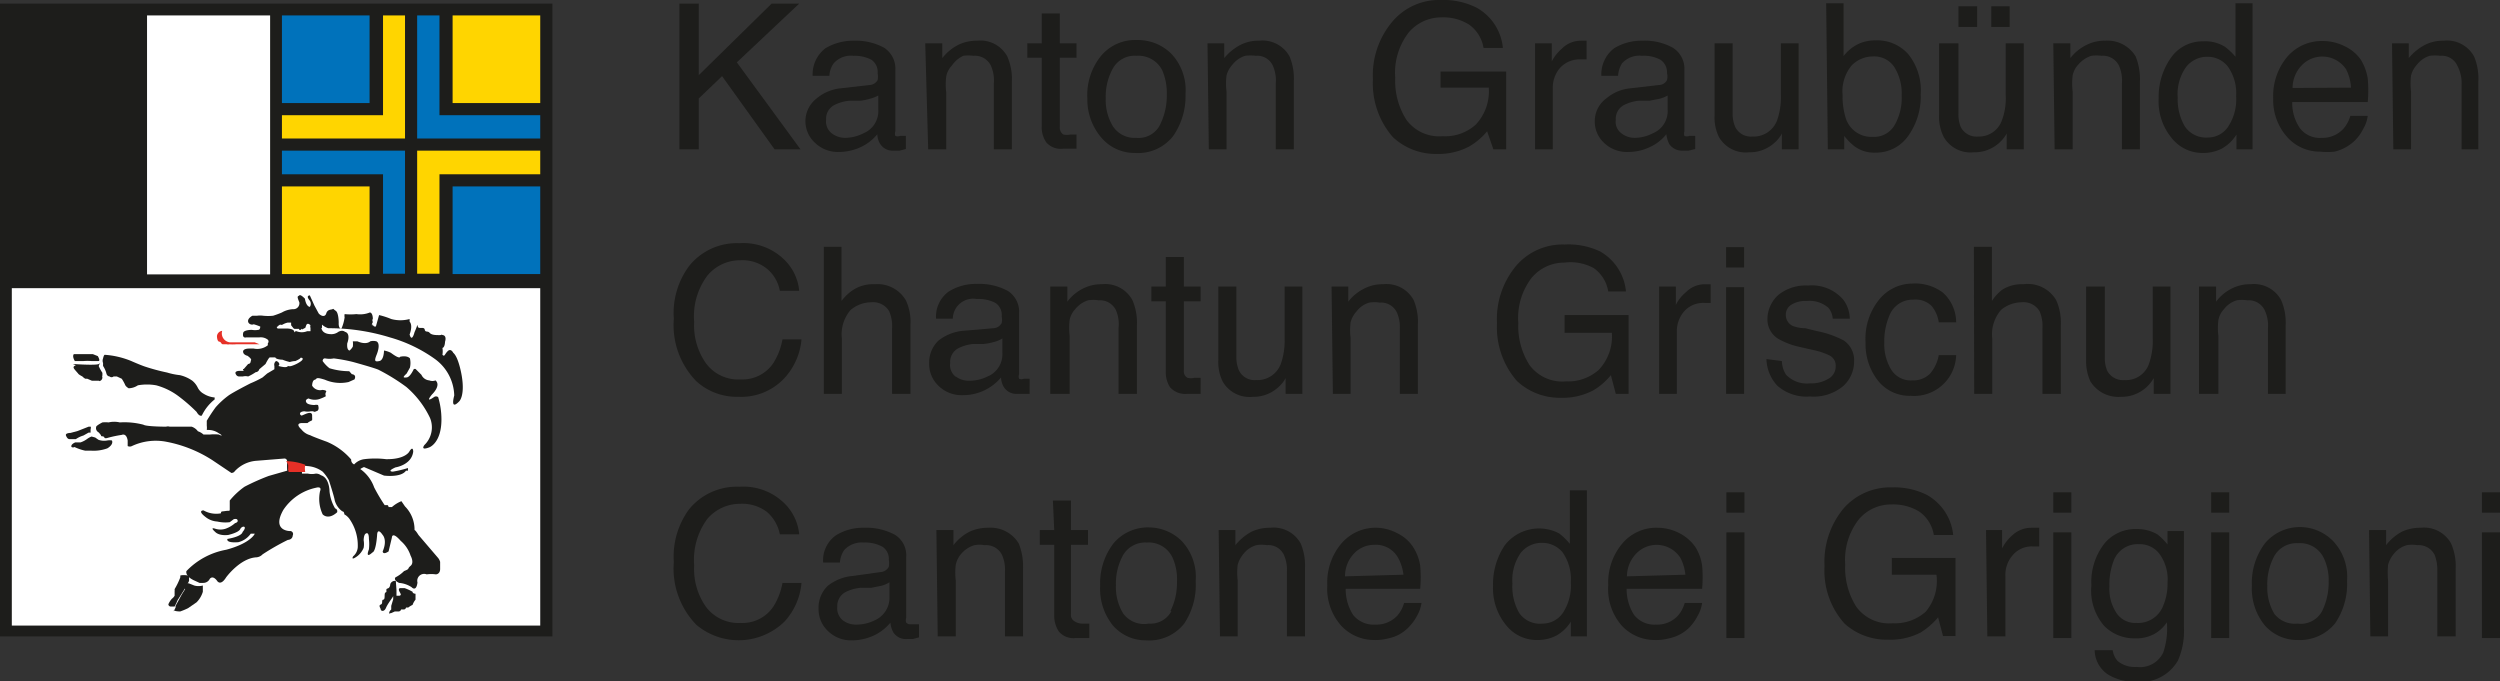 <svg xmlns="http://www.w3.org/2000/svg" id="Calque_1" data-name="Calque 1" viewBox="0 0 76.17 20.75"><rect x="0" y="0" width="76.17" height="20.75" fill="#333333" stroke="none"/><defs><style>.cls-1{fill:#1d1d1b;}.cls-2,.cls-3{fill:#fff;}.cls-2{stroke:#1d1d1b;stroke-width:0;}.cls-4{fill:#e63027;}.cls-5{fill:#ffd500;}.cls-6{fill:#0072bb;}</style></defs><path class="cls-1" d="M20.7.11h.59V2.29L23.51.11h.84L22.45,1.9l1.94,2.65H23.6L22,2.32,21.29,3V4.55H20.7Z"></path><path class="cls-1" d="M26.49,2.59a.3.3,0,0,0,.25-.15.58.58,0,0,0,0-.21.45.45,0,0,0-.19-.41A1.12,1.12,0,0,0,26,1.7a.7.7,0,0,0-.6.23.71.71,0,0,0-.13.38h-.51a1,1,0,0,1,.39-.84A1.65,1.65,0,0,1,26,1.24a1.83,1.83,0,0,1,.93.21.76.76,0,0,1,.35.68V4a.2.2,0,0,0,0,.14.17.17,0,0,0,.14,0h.08l.1,0v.4l-.19.05h-.18a.45.45,0,0,1-.41-.2.59.59,0,0,1-.09-.3,1.44,1.44,0,0,1-.48.38,1.59,1.59,0,0,1-.69.16,1,1,0,0,1-.73-.28.89.89,0,0,1-.29-.68A.88.88,0,0,1,24.88,3a1.35,1.35,0,0,1,.74-.31ZM25.34,4.06a.66.66,0,0,0,.41.14,1.25,1.25,0,0,0,.56-.14.73.73,0,0,0,.45-.72V2.91a1.09,1.09,0,0,1-.26.1,1.59,1.59,0,0,1-.3.06l-.33,0a1.28,1.28,0,0,0-.45.13.47.47,0,0,0-.25.45A.45.45,0,0,0,25.34,4.06Z"></path><path class="cls-1" d="M28.19,1.32h.52v.45a1.46,1.46,0,0,1,.48-.4,1.27,1.27,0,0,1,.58-.13.93.93,0,0,1,.92.48,1.72,1.72,0,0,1,.14.76V4.55h-.55v-2A1.11,1.11,0,0,0,30.19,2a.54.54,0,0,0-.53-.3,1.23,1.23,0,0,0-.31,0A.87.87,0,0,0,29,2a.66.66,0,0,0-.17.33,2,2,0,0,0,0,.49V4.55h-.55Z"></path><path class="cls-1" d="M31.74.41h.55v.91h.51v.44h-.51V3.87a.25.25,0,0,0,.11.23.58.58,0,0,0,.21,0h.19v.43l-.19,0h-.22a.58.58,0,0,1-.51-.19.81.81,0,0,1-.14-.51V1.76H31.3V1.32h.44Z"></path><path class="cls-1" d="M35.69,1.64a1.61,1.61,0,0,1,.43,1.22,2.12,2.12,0,0,1-.38,1.29,1.36,1.36,0,0,1-1.17.51,1.32,1.32,0,0,1-1-.45A1.78,1.78,0,0,1,33.13,3a1.89,1.89,0,0,1,.41-1.29,1.35,1.35,0,0,1,1.1-.49A1.44,1.44,0,0,1,35.69,1.64Zm-.34,2.15a2,2,0,0,0,.2-.91,1.74,1.74,0,0,0-.14-.74.81.81,0,0,0-.78-.44.76.76,0,0,0-.72.38,1.75,1.75,0,0,0-.22.91,1.53,1.53,0,0,0,.22.86.79.79,0,0,0,.71.35A.73.73,0,0,0,35.35,3.79Z"></path><path class="cls-1" d="M36.79,1.32h.51v.45a1.6,1.6,0,0,1,.49-.4,1.2,1.2,0,0,1,.57-.13.94.94,0,0,1,.93.48,1.73,1.73,0,0,1,.13.76V4.55h-.55v-2A1.11,1.11,0,0,0,38.78,2a.52.52,0,0,0-.52-.3,1.32,1.32,0,0,0-.32,0,.79.79,0,0,0-.39.27.77.77,0,0,0-.18.33,2,2,0,0,0,0,.49V4.55h-.54Z"></path><path class="cls-1" d="M45,.24a1.57,1.57,0,0,1,.79,1.22h-.59a1.08,1.08,0,0,0-.44-.71,1.46,1.46,0,0,0-.84-.22,1.3,1.3,0,0,0-1,.46,2,2,0,0,0-.41,1.38,2.2,2.2,0,0,0,.34,1.28,1.24,1.24,0,0,0,1.11.5,1.39,1.39,0,0,0,1-.35,1.48,1.48,0,0,0,.4-1.13H43.89V2.18h2V4.55h-.39L45.31,4a2.06,2.06,0,0,1-.54.46,2,2,0,0,1-1,.23,1.91,1.91,0,0,1-1.33-.51,2.49,2.49,0,0,1-.61-1.76,2.53,2.53,0,0,1,.6-1.77A1.86,1.86,0,0,1,43.9,0,2.25,2.25,0,0,1,45,.24Z"></path><path class="cls-1" d="M46.77,1.32h.51v.55a1.29,1.29,0,0,1,.31-.39.81.81,0,0,1,.57-.24h.18v.57h-.18a.8.8,0,0,0-.63.26.92.92,0,0,0-.22.61V4.55h-.54Z"></path><path class="cls-1" d="M50.54,2.59a.28.28,0,0,0,.25-.15.41.41,0,0,0,0-.21.46.46,0,0,0-.2-.41,1.08,1.08,0,0,0-.56-.12.71.71,0,0,0-.61.23.81.81,0,0,0-.12.38h-.51a1,1,0,0,1,.39-.84,1.6,1.6,0,0,1,.86-.23,1.77,1.77,0,0,1,.92.21.75.75,0,0,1,.36.68V4a.26.26,0,0,0,0,.14.19.19,0,0,0,.15,0h.08l.1,0v.4l-.2.05h-.18a.47.47,0,0,1-.41-.2.89.89,0,0,1-.09-.3,1.35,1.35,0,0,1-.48.38,1.51,1.51,0,0,1-.68.16,1,1,0,0,1-.74-.28.88.88,0,0,1-.28-.68A.85.85,0,0,1,48.94,3a1.32,1.32,0,0,1,.74-.31ZM49.4,4.06a.64.64,0,0,0,.41.14,1.21,1.21,0,0,0,.55-.14.73.73,0,0,0,.45-.72V2.91a1,1,0,0,1-.25.1l-.31.06-.33,0a1.28,1.28,0,0,0-.44.13.47.47,0,0,0-.25.45A.43.43,0,0,0,49.4,4.06Z"></path><path class="cls-1" d="M52.79,1.32V3.46a1,1,0,0,0,.08.41.53.53,0,0,0,.52.29.76.76,0,0,0,.76-.51,2.12,2.12,0,0,0,.11-.75V1.32h.54V4.55h-.51V4.07a1,1,0,0,1-.26.31,1.11,1.11,0,0,1-.74.26.94.94,0,0,1-.92-.47,1.36,1.36,0,0,1-.13-.66V1.32Z"></path><path class="cls-1" d="M55.64.1h.53V1.71a1.24,1.24,0,0,1,.43-.36,1.19,1.19,0,0,1,.54-.12,1.26,1.26,0,0,1,1,.42,1.75,1.75,0,0,1,.38,1.22,2.06,2.06,0,0,1-.38,1.27,1.19,1.19,0,0,1-1,.51,1,1,0,0,1-.62-.18,1.7,1.7,0,0,1-.33-.33v.41h-.5Zm2.08,3.72a1.67,1.67,0,0,0,.22-.92,1.51,1.51,0,0,0-.22-.85.73.73,0,0,0-.65-.33.91.91,0,0,0-.65.27,1.24,1.24,0,0,0-.28.91,2.18,2.18,0,0,0,.11.74.82.82,0,0,0,.81.53A.72.72,0,0,0,57.72,3.82Z"></path><path class="cls-1" d="M59.67,1.32V3.46a1,1,0,0,0,.07.41.54.54,0,0,0,.53.29A.74.74,0,0,0,61,3.65a1.91,1.91,0,0,0,.11-.75V1.32h.55V4.55h-.52V4.07a1.13,1.13,0,0,1-.26.31,1.11,1.11,0,0,1-.74.26.94.94,0,0,1-.92-.47,1.35,1.35,0,0,1-.14-.66V1.32Zm0-1.13h.57V.82h-.57Zm1,0h.56V.82h-.56Z"></path><path class="cls-1" d="M62.56,1.32h.52v.45a1.4,1.4,0,0,1,.49-.4,1.2,1.2,0,0,1,.57-.13,1,1,0,0,1,.93.48,1.89,1.89,0,0,1,.13.76V4.55h-.55v-2A1.11,1.11,0,0,0,64.56,2a.54.54,0,0,0-.53-.3,1.23,1.23,0,0,0-.31,0,.87.87,0,0,0-.4.27.66.66,0,0,0-.17.33,2,2,0,0,0,0,.49V4.55h-.55Z"></path><path class="cls-1" d="M67.78,1.42a1.76,1.76,0,0,1,.33.31V.1h.52V4.55h-.49V4.1a1.22,1.22,0,0,1-.45.43,1.25,1.25,0,0,1-.59.13,1.19,1.19,0,0,1-.93-.45A1.75,1.75,0,0,1,65.77,3a2.07,2.07,0,0,1,.36-1.22,1.17,1.17,0,0,1,1-.52A1.12,1.12,0,0,1,67.78,1.42ZM66.56,3.84a.78.78,0,0,0,.71.35.74.74,0,0,0,.61-.32,1.5,1.5,0,0,0,.25-.94,1.4,1.4,0,0,0-.25-.9.78.78,0,0,0-.62-.3.81.81,0,0,0-.66.32,1.42,1.42,0,0,0-.25.92A1.65,1.65,0,0,0,66.56,3.84Z"></path><path class="cls-1" d="M71.44,1.41a1.24,1.24,0,0,1,.49.41,1.56,1.56,0,0,1,.21.57,4,4,0,0,1,0,.72H69.84a1.35,1.35,0,0,0,.23.79.76.76,0,0,0,.67.3.86.86,0,0,0,.67-.29,1,1,0,0,0,.2-.38h.53a1,1,0,0,1-.14.4,1.28,1.28,0,0,1-.26.36,1.34,1.34,0,0,1-.61.33,2,2,0,0,1-.44,0,1.33,1.33,0,0,1-1-.44A1.69,1.69,0,0,1,69.26,3a1.86,1.86,0,0,1,.42-1.26,1.38,1.38,0,0,1,1.09-.49A1.48,1.48,0,0,1,71.44,1.41Zm.19,1.26a1.38,1.38,0,0,0-.15-.56A.87.87,0,0,0,70.12,2a1,1,0,0,0-.27.68Z"></path><path class="cls-1" d="M72.88,1.32h.51v.45a1.6,1.6,0,0,1,.49-.4,1.2,1.2,0,0,1,.57-.13.94.94,0,0,1,.93.48,1.73,1.73,0,0,1,.13.76V4.55H75v-2A1.11,1.11,0,0,0,74.87,2a.52.52,0,0,0-.52-.3,1.32,1.32,0,0,0-.32,0,.79.79,0,0,0-.39.27.77.77,0,0,0-.18.33,2,2,0,0,0,0,.49V4.55h-.54Z"></path><path class="cls-1" d="M23.84,7.86a1.52,1.52,0,0,1,.51,1h-.59a1.14,1.14,0,0,0-.39-.67,1.19,1.19,0,0,0-.82-.26,1.29,1.29,0,0,0-1,.47,2.07,2.07,0,0,0-.4,1.41,2,2,0,0,0,.36,1.26,1.22,1.22,0,0,0,1.06.49,1.13,1.13,0,0,0,1-.51,2,2,0,0,0,.27-.71h.58a2,2,0,0,1-.51,1.17,1.8,1.8,0,0,1-1.41.58,1.84,1.84,0,0,1-1.28-.47,2.45,2.45,0,0,1-.69-1.91A2.4,2.4,0,0,1,21,8.1a1.86,1.86,0,0,1,1.53-.69A1.78,1.78,0,0,1,23.84,7.86Z"></path><path class="cls-1" d="M25.1,7.52h.54V9.17A1.36,1.36,0,0,1,26,8.83a1.11,1.11,0,0,1,.65-.17,1,1,0,0,1,.95.49,1.55,1.55,0,0,1,.14.74V12h-.56v-2a1.13,1.13,0,0,0-.09-.52.57.57,0,0,0-.55-.27,1,1,0,0,0-.62.23,1.14,1.14,0,0,0-.27.88V12H25.1Z"></path><path class="cls-1" d="M30.27,10a.3.3,0,0,0,.25-.16.49.49,0,0,0,0-.2.44.44,0,0,0-.19-.41,1.12,1.12,0,0,0-.57-.12.62.62,0,0,0-.73.6h-.51a.94.94,0,0,1,.39-.83,1.56,1.56,0,0,1,.86-.23,1.83,1.83,0,0,1,.93.21.75.75,0,0,1,.35.68v1.86a.21.21,0,0,0,0,.14.17.17,0,0,0,.14,0h.18V12l-.19,0h-.18a.45.45,0,0,1-.41-.2.59.59,0,0,1-.09-.3,1.51,1.51,0,0,1-1.17.54,1,1,0,0,1-.73-.28.91.91,0,0,1-.29-.68.92.92,0,0,1,.28-.7,1.42,1.42,0,0,1,.74-.3Zm-1.15,1.47a.65.65,0,0,0,.41.13,1.24,1.24,0,0,0,.56-.13.73.73,0,0,0,.45-.72v-.44a.78.78,0,0,1-.26.11,1.7,1.7,0,0,1-.31.06l-.32,0a1.28,1.28,0,0,0-.45.13.47.47,0,0,0-.25.45A.45.45,0,0,0,29.12,11.48Z"></path><path class="cls-1" d="M32,8.73h.52v.46a1.35,1.35,0,0,1,.48-.4,1.22,1.22,0,0,1,.57-.13.94.94,0,0,1,.93.48,1.7,1.7,0,0,1,.14.75V12h-.56v-2A1.09,1.09,0,0,0,34,9.45a.54.54,0,0,0-.53-.3,1,1,0,0,0-.32,0,.82.82,0,0,0-.39.27.66.66,0,0,0-.17.33,2,2,0,0,0,0,.48V12H32Z"></path><path class="cls-1" d="M35.52,7.83h.55v.9h.51v.45h-.51v2.11a.22.22,0,0,0,.11.22.39.39,0,0,0,.21,0h.19V12l-.19,0h-.22a.62.62,0,0,1-.52-.2.84.84,0,0,1-.13-.5V9.18h-.44V8.73h.44Z"></path><path class="cls-1" d="M37.67,8.73v2.15a1,1,0,0,0,.08.41.53.53,0,0,0,.52.29.76.76,0,0,0,.76-.51,2.12,2.12,0,0,0,.11-.75V8.73h.54V12h-.51v-.48a1,1,0,0,1-.26.31,1.11,1.11,0,0,1-.74.26.94.94,0,0,1-.92-.47,1.36,1.36,0,0,1-.13-.66V8.73Z"></path><path class="cls-1" d="M40.57,8.73h.51v.46a1.38,1.38,0,0,1,.49-.4,1.2,1.2,0,0,1,.57-.13.94.94,0,0,1,.93.48,1.71,1.71,0,0,1,.13.75V12h-.55v-2a1.08,1.08,0,0,0-.09-.48.53.53,0,0,0-.52-.3,1,1,0,0,0-.32,0,.73.73,0,0,0-.39.27.77.77,0,0,0-.18.33,2,2,0,0,0,0,.48V12h-.54Z"></path><path class="cls-1" d="M48.75,7.66a1.57,1.57,0,0,1,.79,1.22H49a1.08,1.08,0,0,0-.44-.71A1.48,1.48,0,0,0,47.67,8a1.3,1.3,0,0,0-1,.46,2,2,0,0,0-.41,1.38,2.2,2.2,0,0,0,.34,1.28,1.24,1.24,0,0,0,1.11.5,1.41,1.41,0,0,0,1-.35,1.48,1.48,0,0,0,.4-1.13H47.67V9.6h1.95V12h-.39l-.15-.57a2,2,0,0,1-.53.46,2,2,0,0,1-1,.23,1.91,1.91,0,0,1-1.33-.51,2.49,2.49,0,0,1-.61-1.76,2.53,2.53,0,0,1,.6-1.77,1.86,1.86,0,0,1,1.46-.63A2.25,2.25,0,0,1,48.75,7.66Z"></path><path class="cls-1" d="M50.55,8.73h.51v.56a1.18,1.18,0,0,1,.31-.39.81.81,0,0,1,.57-.24h.18v.57h-.18a.77.77,0,0,0-.63.26.92.92,0,0,0-.22.61V12h-.54Z"></path><path class="cls-1" d="M52.59,7.53h.55v.62h-.55Zm0,1.22h.55V12h-.55Z"></path><path class="cls-1" d="M54.29,11a.8.8,0,0,0,.13.42.88.88,0,0,0,.73.26,1,1,0,0,0,.54-.13.43.43,0,0,0,.24-.4.34.34,0,0,0-.19-.32,2,2,0,0,0-.47-.16l-.44-.1a2.32,2.32,0,0,1-.62-.23.69.69,0,0,1-.36-.61,1,1,0,0,1,.34-.75,1.33,1.33,0,0,1,.9-.28,1.26,1.26,0,0,1,1.07.43,1,1,0,0,1,.2.58h-.52a.59.59,0,0,0-.13-.33.87.87,0,0,0-.66-.21.81.81,0,0,0-.48.12.35.35,0,0,0-.16.31.37.37,0,0,0,.21.33A1.05,1.05,0,0,0,55,10l.37.09a3,3,0,0,1,.8.28.72.72,0,0,1,.32.65,1,1,0,0,1-.34.75,1.4,1.4,0,0,1-1,.31,1.35,1.35,0,0,1-1-.33,1.24,1.24,0,0,1-.33-.81Z"></path><path class="cls-1" d="M59.19,8.91a1.22,1.22,0,0,1,.41.91h-.53a1,1,0,0,0-.22-.5.69.69,0,0,0-.55-.19.76.76,0,0,0-.74.5,2,2,0,0,0-.15.81,1.49,1.49,0,0,0,.21.82.7.7,0,0,0,.64.33.73.73,0,0,0,.54-.2,1.17,1.17,0,0,0,.27-.57h.53a1.28,1.28,0,0,1-1.38,1.24,1.23,1.23,0,0,1-1-.46,1.8,1.8,0,0,1-.38-1.16,1.9,1.9,0,0,1,.42-1.32,1.31,1.31,0,0,1,1-.48A1.41,1.41,0,0,1,59.19,8.91Z"></path><path class="cls-1" d="M60.14,7.52h.55V9.17A1.36,1.36,0,0,1,61,8.83a1.11,1.11,0,0,1,.65-.17,1,1,0,0,1,1,.49,1.68,1.68,0,0,1,.14.74V12h-.56v-2a1.13,1.13,0,0,0-.09-.52.57.57,0,0,0-.55-.27,1,1,0,0,0-.62.23,1.14,1.14,0,0,0-.27.88V12h-.55Z"></path><path class="cls-1" d="M64.13,8.73v2.15a1,1,0,0,0,.07.41.54.54,0,0,0,.53.29.74.74,0,0,0,.75-.51,2.12,2.12,0,0,0,.11-.75V8.73h.54V12h-.51v-.48a1.13,1.13,0,0,1-.26.31,1.11,1.11,0,0,1-.74.26,1,1,0,0,1-.93-.47,1.48,1.48,0,0,1-.13-.66V8.73Z"></path><path class="cls-1" d="M67,8.73h.52v.46a1.35,1.35,0,0,1,.48-.4,1.2,1.2,0,0,1,.57-.13.94.94,0,0,1,.93.48,1.7,1.7,0,0,1,.14.75V12H69.1v-2A1.09,1.09,0,0,0,69,9.45a.54.54,0,0,0-.53-.3,1,1,0,0,0-.32,0,.77.77,0,0,0-.39.27.66.66,0,0,0-.17.33,1.9,1.9,0,0,0,0,.48V12H67Z"></path><path class="cls-1" d="M23.84,15.28a1.52,1.52,0,0,1,.51,1h-.59a1.2,1.2,0,0,0-.39-.68,1.24,1.24,0,0,0-.82-.25,1.31,1.31,0,0,0-1,.46,2.11,2.11,0,0,0-.4,1.42,2,2,0,0,0,.36,1.26,1.24,1.24,0,0,0,1.06.49,1.13,1.13,0,0,0,1-.51,2,2,0,0,0,.27-.71h.58a2,2,0,0,1-.51,1.17,2,2,0,0,1-2.69.11,2.46,2.46,0,0,1-.69-1.92A2.43,2.43,0,0,1,21,15.51a1.88,1.88,0,0,1,1.53-.68A1.78,1.78,0,0,1,23.84,15.28Z"></path><path class="cls-1" d="M26.83,17.43a.31.31,0,0,0,.25-.16.55.55,0,0,0,0-.21.44.44,0,0,0-.19-.4,1.09,1.09,0,0,0-.57-.13.73.73,0,0,0-.6.23.78.78,0,0,0-.13.38h-.51a.93.93,0,0,1,.39-.83,1.56,1.56,0,0,1,.86-.23,1.83,1.83,0,0,1,.93.21.73.73,0,0,1,.35.68v1.86a.21.21,0,0,0,0,.14.17.17,0,0,0,.14.05H28v.4l-.19.05h-.18a.45.45,0,0,1-.41-.2.71.71,0,0,1-.09-.3,1.47,1.47,0,0,1-.48.38,1.59,1.59,0,0,1-.69.16,1,1,0,0,1-.73-.28.91.91,0,0,1-.29-.68.92.92,0,0,1,.28-.7,1.42,1.42,0,0,1,.74-.3ZM25.68,18.9a.65.65,0,0,0,.41.13,1.24,1.24,0,0,0,.56-.13.75.75,0,0,0,.45-.72v-.44a.78.78,0,0,1-.26.11l-.3.06-.33,0a1.28,1.28,0,0,0-.45.13.48.48,0,0,0-.25.45A.47.47,0,0,0,25.68,18.9Z"></path><path class="cls-1" d="M28.53,16.15h.52v.46a1.43,1.43,0,0,1,.49-.41,1.32,1.32,0,0,1,.57-.12,1,1,0,0,1,.93.48,1.87,1.87,0,0,1,.13.75v2.08h-.55v-2a1.08,1.08,0,0,0-.09-.48.54.54,0,0,0-.53-.3.9.9,0,0,0-.31,0,.84.84,0,0,0-.4.26.73.73,0,0,0-.17.34,2,2,0,0,0,0,.48v1.7h-.55Z"></path><path class="cls-1" d="M32.08,15.25h.55v.9h.52v.45h-.52v2.11a.22.22,0,0,0,.11.22A.43.43,0,0,0,33,19h.19v.44l-.2,0h-.22a.58.58,0,0,1-.51-.2.87.87,0,0,1-.14-.5V16.6h-.44v-.45h.44Z"></path><path class="cls-1" d="M36,16.48a1.59,1.59,0,0,1,.43,1.22A2.12,2.12,0,0,1,36.08,19a1.36,1.36,0,0,1-1.17.51,1.32,1.32,0,0,1-1-.45,1.78,1.78,0,0,1-.39-1.21,2,2,0,0,1,.41-1.3,1.37,1.37,0,0,1,1.1-.48A1.42,1.42,0,0,1,36,16.48Zm-.34,2.14a1.92,1.92,0,0,0,.2-.9,1.58,1.58,0,0,0-.14-.74.8.8,0,0,0-.78-.45.78.78,0,0,0-.72.38,1.79,1.79,0,0,0-.22.92,1.55,1.55,0,0,0,.22.86A.79.79,0,0,0,35,19,.72.72,0,0,0,35.69,18.62Z"></path><path class="cls-1" d="M37.13,16.15h.51v.46a1.65,1.65,0,0,1,.49-.41,1.32,1.32,0,0,1,.57-.12.94.94,0,0,1,.93.48,1.71,1.71,0,0,1,.13.75v2.08h-.55v-2a1.08,1.08,0,0,0-.09-.48.52.52,0,0,0-.52-.3,1,1,0,0,0-.32,0,.77.77,0,0,0-.39.26.86.86,0,0,0-.18.34,2,2,0,0,0,0,.48v1.7h-.54Z"></path><path class="cls-1" d="M42.56,16.24a1.2,1.2,0,0,1,.49.42,1.45,1.45,0,0,1,.22.57,3.92,3.92,0,0,1,0,.71H41a1.46,1.46,0,0,0,.23.8.8.8,0,0,0,.67.29.87.87,0,0,0,.68-.28,1,1,0,0,0,.2-.38h.53a1.07,1.07,0,0,1-.14.4,1.47,1.47,0,0,1-.27.36,1.17,1.17,0,0,1-.6.32,1.52,1.52,0,0,1-.44.05,1.37,1.37,0,0,1-1-.44,1.7,1.7,0,0,1-.42-1.23,1.84,1.84,0,0,1,.42-1.26,1.37,1.37,0,0,1,1.1-.49A1.4,1.4,0,0,1,42.56,16.24Zm.2,1.27A1.38,1.38,0,0,0,42.6,17a.77.77,0,0,0-.73-.4.84.84,0,0,0-.63.28,1,1,0,0,0-.26.68Z"></path><path class="cls-1" d="M47.5,16.25a1.88,1.88,0,0,1,.33.32V14.94h.52v4.45h-.49v-.45a1.22,1.22,0,0,1-.45.43,1.25,1.25,0,0,1-.59.13,1.19,1.19,0,0,1-.93-.45,1.77,1.77,0,0,1-.4-1.21,2.12,2.12,0,0,1,.36-1.23,1.32,1.32,0,0,1,1.65-.36Zm-1.21,2.43A.77.77,0,0,0,47,19a.75.75,0,0,0,.62-.33,1.52,1.52,0,0,0,.24-.93,1.43,1.43,0,0,0-.25-.91.8.8,0,0,0-.62-.29.81.81,0,0,0-.66.31,1.45,1.45,0,0,0-.25.93A1.61,1.61,0,0,0,46.29,18.68Z"></path><path class="cls-1" d="M51.16,16.24a1.35,1.35,0,0,1,.49.42,1.44,1.44,0,0,1,.21.57,3.92,3.92,0,0,1,0,.71H49.56a1.46,1.46,0,0,0,.23.8.79.79,0,0,0,.67.29.85.85,0,0,0,.67-.28,1,1,0,0,0,.2-.38h.53a1.07,1.07,0,0,1-.14.4,1.45,1.45,0,0,1-.26.36,1.24,1.24,0,0,1-.61.32,1.52,1.52,0,0,1-.44.05,1.37,1.37,0,0,1-1-.44A1.69,1.69,0,0,1,49,17.83a1.84,1.84,0,0,1,.42-1.26,1.35,1.35,0,0,1,1.09-.49A1.47,1.47,0,0,1,51.16,16.24Zm.19,1.27A1.38,1.38,0,0,0,51.2,17a.86.86,0,0,0-1.36-.12,1,1,0,0,0-.27.68Z"></path><path class="cls-1" d="M52.6,15h.55v.62H52.6Zm0,1.22h.55v3.22H52.6Z"></path><path class="cls-1" d="M58.71,15.08a1.58,1.58,0,0,1,.8,1.22h-.59a1.08,1.08,0,0,0-.44-.71,1.51,1.51,0,0,0-.85-.22,1.28,1.28,0,0,0-1,.46,2,2,0,0,0-.41,1.37,2.21,2.21,0,0,0,.34,1.29,1.24,1.24,0,0,0,1.11.5,1.41,1.41,0,0,0,1-.35A1.45,1.45,0,0,0,59,17.51H57.64V17h1.94v2.38H59.2l-.15-.57a2.26,2.26,0,0,1-.53.46,2,2,0,0,1-1,.22A1.91,1.91,0,0,1,56.2,19a2.41,2.41,0,0,1-.61-1.75,2.54,2.54,0,0,1,.59-1.77,1.89,1.89,0,0,1,1.47-.63A2.21,2.21,0,0,1,58.71,15.08Z"></path><path class="cls-1" d="M60.51,16.15H61v.56a1.3,1.3,0,0,1,.31-.4.85.85,0,0,1,.57-.23H62l.13,0v.57h-.18a.75.75,0,0,0-.63.27.9.9,0,0,0-.22.61v1.86h-.55Z"></path><path class="cls-1" d="M62.56,15h.55v.62h-.55Zm0,1.22h.55v3.22h-.55Z"></path><path class="cls-1" d="M65.73,16.28a1.81,1.81,0,0,1,.31.31v-.41h.5v2.94a2.23,2.23,0,0,1-.18,1,1.3,1.3,0,0,1-1.27.65,1.54,1.54,0,0,1-.88-.23.91.91,0,0,1-.39-.73h.55a.63.63,0,0,0,.15.33.82.82,0,0,0,.58.18.78.78,0,0,0,.81-.44,2.28,2.28,0,0,0,.11-.92,1.11,1.11,0,0,1-.39.36,1.2,1.2,0,0,1-.61.13,1.29,1.29,0,0,1-.91-.38,1.65,1.65,0,0,1-.39-1.23,1.91,1.91,0,0,1,.39-1.27,1.22,1.22,0,0,1,1-.45A1.21,1.21,0,0,1,65.73,16.28Zm.06.59a.75.75,0,0,0-.62-.29.78.78,0,0,0-.78.53,2,2,0,0,0-.12.76,1.32,1.32,0,0,0,.23.83.69.69,0,0,0,.59.28.82.82,0,0,0,.82-.53,1.67,1.67,0,0,0,.13-.69A1.31,1.31,0,0,0,65.79,16.87Z"></path><path class="cls-1" d="M67.37,15h.55v.62h-.55Zm0,1.22h.55v3.22h-.55Z"></path><path class="cls-1" d="M71.08,16.48a1.59,1.59,0,0,1,.43,1.22A2.12,2.12,0,0,1,71.14,19,1.39,1.39,0,0,1,70,19.5a1.32,1.32,0,0,1-1-.45,1.78,1.78,0,0,1-.39-1.21,2,2,0,0,1,.41-1.3A1.39,1.39,0,0,1,70,16.06,1.42,1.42,0,0,1,71.08,16.48Zm-.33,2.14a2,2,0,0,0,.2-.9A1.57,1.57,0,0,0,70.8,17a.8.8,0,0,0-.78-.45.78.78,0,0,0-.72.38,1.79,1.79,0,0,0-.22.92,1.55,1.55,0,0,0,.22.86A.79.79,0,0,0,70,19,.74.74,0,0,0,70.75,18.62Z"></path><path class="cls-1" d="M72.18,16.15h.52v.46a1.5,1.5,0,0,1,.48-.41,1.32,1.32,0,0,1,.57-.12.94.94,0,0,1,.93.48,1.7,1.7,0,0,1,.14.75v2.08h-.56v-2a1.26,1.26,0,0,0-.08-.48.54.54,0,0,0-.53-.3,1,1,0,0,0-.32,0,.77.77,0,0,0-.39.26.86.86,0,0,0-.18.34,2.68,2.68,0,0,0,0,.48v1.7h-.54Z"></path><path class="cls-1" d="M75.62,15h.55v.62h-.55Zm0,1.22h.55v3.22h-.55Z"></path><rect class="cls-1" y="0.11" width="16.83" height="19.28"></rect><path class="cls-2" d="M16.46,8.78H.36V19.06h16.1V8.78Z"></path><path class="cls-1" d="M2.22,11.09s.7.05.79,0,0,0,0,.07a1.44,1.44,0,0,0,.11.2s0,0,0,.08a.08.08,0,0,0,0,.06s0,.07-.06.1,0,0-.07,0H2.8s0,0-.14-.06c0,0,0,0-.06,0a.36.36,0,0,1-.09-.07s-.12-.06-.13-.09,0,0,0,0,0,0-.07-.08-.11-.13,0-.17"></path><path class="cls-1" d="M3.19,10.81A2.58,2.58,0,0,1,4,11s.27.12.42.17a6.23,6.23,0,0,0,.67.18,2.09,2.09,0,0,0,.39.08,1.09,1.09,0,0,1,.38.17.63.63,0,0,1,.16.2.44.44,0,0,0,.19.2.75.75,0,0,0,.33.11v.06a1.4,1.4,0,0,0-.39.49s-.07.05-.16-.11a5.1,5.1,0,0,0-.58-.5,2,2,0,0,0-.65-.31,1.58,1.58,0,0,0-.56,0,.52.52,0,0,1-.28.09s-.09-.05-.11-.11a1.26,1.26,0,0,0-.1-.18l-.15-.07-.1,0a.09.09,0,0,1-.12,0s-.08,0-.1-.1a.76.76,0,0,0-.1-.22s0-.06,0-.09a.19.19,0,0,1,0-.14S3.16,10.82,3.19,10.81Z"></path><path class="cls-1" d="M8.41,11a.14.14,0,0,0-.05.15v.1l-.22.13L8,11.5a3.21,3.21,0,0,1-.37.18s-.55.28-.68.38a2.45,2.45,0,0,0-.38.35,4.89,4.89,0,0,0-.27.41l0,.15a.49.49,0,0,1,0,.13h.06a.55.55,0,0,1,.29.09l.08.05s.08.07-.06,0a1.3,1.3,0,0,0-.28,0l-.19,0a.46.46,0,0,0-.17-.1A.4.4,0,0,0,5.84,13l-.1,0-.57,0a.19.19,0,0,0-.11,0s-.6,0-.69-.06a2.29,2.29,0,0,0-.72-.07.75.75,0,0,0-.34,0,.93.93,0,0,0-.19,0s-.2.1-.19.14a.14.14,0,0,0,.07.16s.09.09.08.11.09,0,.1.05.13,0,.14,0a3.7,3.7,0,0,1,.39-.08s.14-.07.18.17l0,.17a.14.14,0,0,0,.13,0,1.71,1.71,0,0,1,1.05-.13,3.94,3.94,0,0,1,1.4.56l.58.39s.07,0,.1-.05a1,1,0,0,1,.65-.32l.87-.07s.09,0,.08.12,0,.23,0,.25l-.56.16a6.77,6.77,0,0,0-.74.33,2.29,2.29,0,0,0-.45.42s0,.16,0,.25,0,.05-.13.07-.13,0-.14.07a.78.78,0,0,1-.53-.09s-.2,0,.06.2a.63.63,0,0,0,.36.14A1.1,1.1,0,0,0,7,15.91l.12-.09a.15.15,0,0,1,.1,0s.08.08-.06.12a.88.88,0,0,1-.29.17.51.51,0,0,1-.31,0s-.19-.07,0,.1c0,0,.1.12.39.09,0,0,.32-.07.37-.18s.24-.11.07.09c0,0,0,.13-.46.21,0,0-.07.13.33.1a.66.66,0,0,0,.38-.26s.11,0,.12,0-.12.29-.87.49a2.22,2.22,0,0,0-1.21.65s-.06.16.27.3l.13.06s.08,0,.11,0a.22.22,0,0,0,.2-.12s.08-.13.22.05c0,0,.1.19.28-.1,0,0,.43-.59.93-.61A.29.29,0,0,0,8,16.89a7.16,7.16,0,0,1,.77-.44s.14,0,.15-.14a.09.09,0,0,0-.09-.13s-.56,0-.2-.64a1.59,1.59,0,0,1,1-.68s.19-.06.12.11a1.11,1.11,0,0,0,.08.7s.16.19.44-.06a.09.09,0,0,0-.06-.12,1.25,1.25,0,0,1-.17-.52s0-.41-.26-.49a.26.26,0,0,0-.16-.05.56.56,0,0,1-.24,0s0,0-.18,0c0,0,0-.17,0-.23a.47.47,0,0,1,.16,0,.88.88,0,0,1,.47.17,1.23,1.23,0,0,1,.19.26s.16.49.18.62a.61.61,0,0,0,.23.33s.06,0,.06.09a.49.49,0,0,1,.15.13,1.41,1.41,0,0,1,.26.88.4.4,0,0,1-.14.27s-.09.15.12,0a.62.62,0,0,0,.2-.26.68.68,0,0,0,0-.23s0-.16.06-.2.1,0,.1.16a1.35,1.35,0,0,1,0,.32s-.13.31.11.09c0,0,.1,0,.14-.53,0,0,0-.25.17,0,0,0,.15.15,0,.5,0,0,0,.12.18,0,0,0,0,0,.1-.42,0,0,0-.21.27.1a1,1,0,0,1,.3.45s.12.21,0,.31,0,.08-.2.16a1,1,0,0,1-.26.19s-.08.08.11.17a.8.8,0,0,1,.38.13s.14.16.18-.14A.21.21,0,0,1,13,17.5a1,1,0,0,1,.28,0s.14,0,.13-.19c0,0,0-.16,0-.19a.33.33,0,0,0-.07-.13l-.59-.69s-.09-.15-.12-.15a1,1,0,0,0-.29-.72l-.11-.16a1,1,0,0,0-.29.18s0,0-.07,0,0,0-.06-.06l-.09,0a5.28,5.28,0,0,1-.32-.54,1.16,1.16,0,0,0-.41-.55s-.06,0,.1-.07l.61.26s.52.07.67-.15l.06,0v-.08a3.48,3.48,0,0,1-.46.11s-.21,0,.08-.13c0,0,.49-.07.54-.48,0,0,0-.2-.12,0,0,0-.12.24-.71.23a2.71,2.71,0,0,0-.66,0,.51.51,0,0,0-.31.16.15.15,0,0,1-.09-.15,2,2,0,0,0-.74-.54s-.42-.15-.51-.2a.51.51,0,0,1-.27-.18s-.2-.17,0-.19h.07s.06,0,.1,0,0,0,.09-.05.07,0,.07-.18-.28,0-.32,0-.12-.11.08-.13a.43.43,0,0,0,.2,0s0,0,.07,0a.07.07,0,0,0,.09,0s.12,0,.06-.19a.24.24,0,0,0-.11,0s-.19,0-.24-.07,0-.11.06-.13a.47.47,0,0,0,.38,0,.85.85,0,0,0,.15-.07.13.13,0,0,1,0-.12s.06-.06-.11-.07a.28.28,0,0,1-.31-.13s0-.16.08-.18,0-.1.31,0a1.18,1.18,0,0,0,.72.07l.18-.08s.08-.14-.08-.16l-.08-.09a2.08,2.08,0,0,1-.6-.09A1,1,0,0,1,9.83,11s0-.09.08-.08a.68.68,0,0,0,.26,0,4.82,4.82,0,0,1,.59.11s.69.19.78.24a5.92,5.92,0,0,1,.84.52,2.85,2.85,0,0,1,.72.94.75.75,0,0,1-.17.83s-.14.18.15.07c0,0,.37-.13.37-.85a2.37,2.37,0,0,0-.1-.68s-.06-.05-.13,0-.26.17-.06-.08c0,0,.29-.27.11-.43a.26.26,0,0,1-.19,0,.29.29,0,0,1-.24-.17l-.18-.18h-.05s-.11.25-.22.26-.13,0,0-.12l.1-.18a.62.62,0,0,0,0-.28s-.07-.1-.3-.05c0,0,0,.09-.28-.12a.73.73,0,0,0-.21-.07s0,.29-.14.32-.16,0-.09-.18c0,0,.15-.34,0-.42a.36.36,0,0,0-.19,0s-.11.12-.39,0h-.14v0a.62.62,0,0,1,0,.16.4.4,0,0,1-.1.12s-.09,0-.07-.22c0,0,.12-.3-.07-.35,0,0-.07-.07-.2,0a.35.35,0,0,1-.25.07s-.19,0-.25-.13,0,0,0-.07l0-.09A.52.52,0,0,0,10,10a6.31,6.31,0,0,1,1.88.28,4.4,4.4,0,0,1,1.36.65,1.42,1.42,0,0,1,.6,1.12s-.14.48.15.18c0,0,.18-.16.08-.77,0,0-.09-.57-.26-.71,0,0-.07-.15-.17-.05s-.09.18-.16.11a.64.64,0,0,0,0-.21s.07,0,.08-.19c0,0,.06-.17-.06-.2s0,0-.11,0-.24,0-.3-.07-.13,0-.15-.1-.19,0-.21-.09,0-.05-.1.17c0,0-.08.33-.15.07,0,0,.11-.27,0-.39l0-.08a1.06,1.06,0,0,1-.56,0,2.28,2.28,0,0,0-.37-.12l-.09.32s0,.07-.1,0,.07,0,0,0,0-.1,0-.11a.1.1,0,0,1,0-.1s0-.18-.09-.19a.79.79,0,0,1-.41.05,1.71,1.71,0,0,1-.36,0,.25.25,0,0,0,0,.1,1.34,1.34,0,0,1-.1.35s-.09,0-.08-.19c0,0,0-.3-.09-.36s-.06-.07-.1-.05-.15,0-.19.13-.17.07-.23,0l-.13-.24L9.44,9s-.14,0,0,.16a.17.17,0,0,1,0,.19s-.11,0-.15-.25c0,0-.13-.14-.17-.1s-.09,0,0,.21a.18.18,0,0,1-.19.21.74.74,0,0,0-.34.1,2.64,2.64,0,0,1-.27.1,1.46,1.46,0,0,1-.3,0,.67.67,0,0,0-.19,0H7.69s-.18.09-.12.21a.13.13,0,0,0,.16.05,1.59,1.59,0,0,1,.2.07s0,.1-.06.1a.58.58,0,0,1-.2,0s-.24,0-.26.09,0,.16.09.14h.29s0,0,.11,0a.35.35,0,0,1,.26.07.08.08,0,0,1,0,.11l0,.06a.52.52,0,0,1-.43.1l-.15,0s-.25,0-.15.16a.21.21,0,0,0,.11.06s.13.09.11.13,0,.11-.09.12l-.13.15s-.06,0,0,.06l-.14,0s-.17,0-.1.11a.11.11,0,0,0,.11.06H7.4a.34.34,0,0,1,.16,0,1.5,1.5,0,0,0,.23-.13.12.12,0,0,0,.11-.09l.19-.16s.1-.2.13-.2l.17,0s0,.06.22.07a1.42,1.42,0,0,0,.22.07A.66.66,0,0,1,9,11l0,0s.14-.06.15-.09.16,0,0,.11a1,1,0,0,1-.27.13.18.18,0,0,1-.11,0s0,.08-.29,0C8.56,11.09,8.46,11,8.41,11Z"></path><path class="cls-3" d="M8.87,9.83H8.76a.53.53,0,0,0-.15.06.08.08,0,0,1-.07,0,.16.16,0,0,0-.08.06s-.06,0,0,.06l.11,0,.18,0s.18,0,.21.08,0,0,.07,0a.43.43,0,0,0,.33,0l.1,0s0,0,0,0,0,0,0,0,0-.09,0-.1a.11.11,0,0,1,0-.08s-.09-.1-.13,0,0,.06-.09.11,0,0-.05,0,0,0,0,0-.06.08-.08,0H9v0A.07.07,0,0,1,8.94,10s0,0-.07-.09Z"></path><path class="cls-1" d="M2.76,13s0,0-.06,0l-.33.13-.22.06s-.17,0-.14.08.07.11.11.11h.19a.81.81,0,0,1,.23-.11l.16-.09s0,0,0,0l.06,0,0-.09S2.78,13,2.76,13Z"></path><path class="cls-1" d="M2.79,13.3a.57.57,0,0,0-.13.07.72.72,0,0,1-.21.11l-.16,0s-.15.06-.11.14a.09.09,0,0,0,.09,0,1.48,1.48,0,0,0,.32.11l.17,0a1.21,1.21,0,0,0,.51-.07s.2-.11.14-.24a.42.42,0,0,0-.14,0A.52.52,0,0,1,3,13.4l-.1-.07Z"></path><path class="cls-1" d="M5.49,17.54a.11.11,0,0,1,0,.06,2.23,2.23,0,0,1-.17.35.22.22,0,0,1,0,.06l0,0s0,.07,0,.08l0,.06a.28.28,0,0,1-.08.09.61.61,0,0,0-.11.17s0,.07.08.07h.11l.06-.12h0a.43.43,0,0,1,.06-.12l.24-.38.08-.16s0-.1,0-.14S5.53,17.51,5.49,17.54Z"></path><path class="cls-1" d="M5.7,17.78a.2.2,0,0,0-.06.1.1.1,0,0,0,0,.07,4923609086034.24,4923609086034.24,0,0,1-.1.16l-.19.35,0,.05-.06.12s0,.06,0,0,0,0,.2,0a2.08,2.08,0,0,0,.24-.1l.26-.18a.76.76,0,0,0,.19-.32s0-.09,0-.1,0-.07,0-.09a.5.5,0,0,1-.26,0l-.15-.06S5.72,17.76,5.7,17.78Z"></path><path class="cls-1" d="M12.06,17.7a.15.15,0,0,0-.17.1s0,.11-.08.13,0,.1-.06.12,0,.21-.07.22,0,.12-.08.15,0,.11,0,.15.1.09.16-.05.21-.32.22-.36l0,0,0,.1-.06.2,0,.11s-.07.06-.06.11,0,0,.06,0l.11-.05.12,0a.08.08,0,0,0,.07-.06s0,0,.08,0a.07.07,0,0,0,.07-.06l.07,0a.6.6,0,0,1,.13-.08.55.55,0,0,1,.09-.16s0,0,0-.18c0,0-.09,0-.09-.06a1.42,1.42,0,0,0-.24-.11s-.17,0-.15,0-.07,0,0,.12,0,.09,0,.11l-.1,0s0,0,0-.07,0,0,0-.1Z"></path><path class="cls-4" d="M6.77,10.08a.18.18,0,0,0-.16.16s0,.16.07.17.05.08.12.08l.11,0a.15.15,0,0,0,.08,0,1.15,1.15,0,0,0,.2,0s0,0,.06,0l.11,0h.55s.09,0,0,0l0,0-.15-.06H7a.28.28,0,0,1-.18-.1A.27.27,0,0,1,6.77,10.08Z"></path><path class="cls-1" d="M2.25,10.79h.47l.11,0,.15.06S3.07,11,3,11l-.22,0a1.55,1.55,0,0,0-.23,0l0,0H2.28S2.19,10.86,2.25,10.79Z"></path><path class="cls-4" d="M8.78,14.32s0-.14,0-.15a.57.57,0,0,0-.06-.12,1.8,1.8,0,0,1,.58.11.57.57,0,0,0,0,.22s-.44,0-.43,0A.17.17,0,0,1,8.78,14.32Z"></path><path class="cls-4" d="M9.26,14.38s-.34,0-.43,0,0,0-.05-.1"></path><rect class="cls-1" x="0.36" y="0.47" width="3.75" height="7.89"></rect><rect class="cls-3" x="4.48" y="0.47" width="3.75" height="7.89"></rect><rect class="cls-5" x="8.59" y="0.47" width="3.75" height="3.75"></rect><rect class="cls-1" x="8.55" y="0.43" width="3.12" height="3.08"></rect><rect class="cls-6" x="8.59" y="0.47" width="2.67" height="2.67"></rect><rect class="cls-1" x="13.43" y="0.48" width="3.03" height="3.03"></rect><rect class="cls-6" x="12.71" y="0.47" width="3.75" height="3.75"></rect><rect class="cls-1" x="13.39" y="0.43" width="3.12" height="3.08"></rect><rect class="cls-5" x="13.79" y="0.47" width="2.67" height="2.67"></rect><rect class="cls-5" x="12.71" y="4.59" width="3.75" height="3.75"></rect><rect class="cls-1" x="13.39" y="5.31" width="3.12" height="3.08"></rect><rect class="cls-6" x="13.79" y="5.68" width="2.67" height="2.67"></rect><rect class="cls-1" x="8.59" y="5.31" width="3.03" height="3.03"></rect><rect class="cls-6" x="8.59" y="4.59" width="3.75" height="3.75"></rect><rect class="cls-1" x="8.55" y="5.31" width="3.12" height="3.08"></rect><rect class="cls-5" x="8.59" y="5.68" width="2.67" height="2.67"></rect></svg>